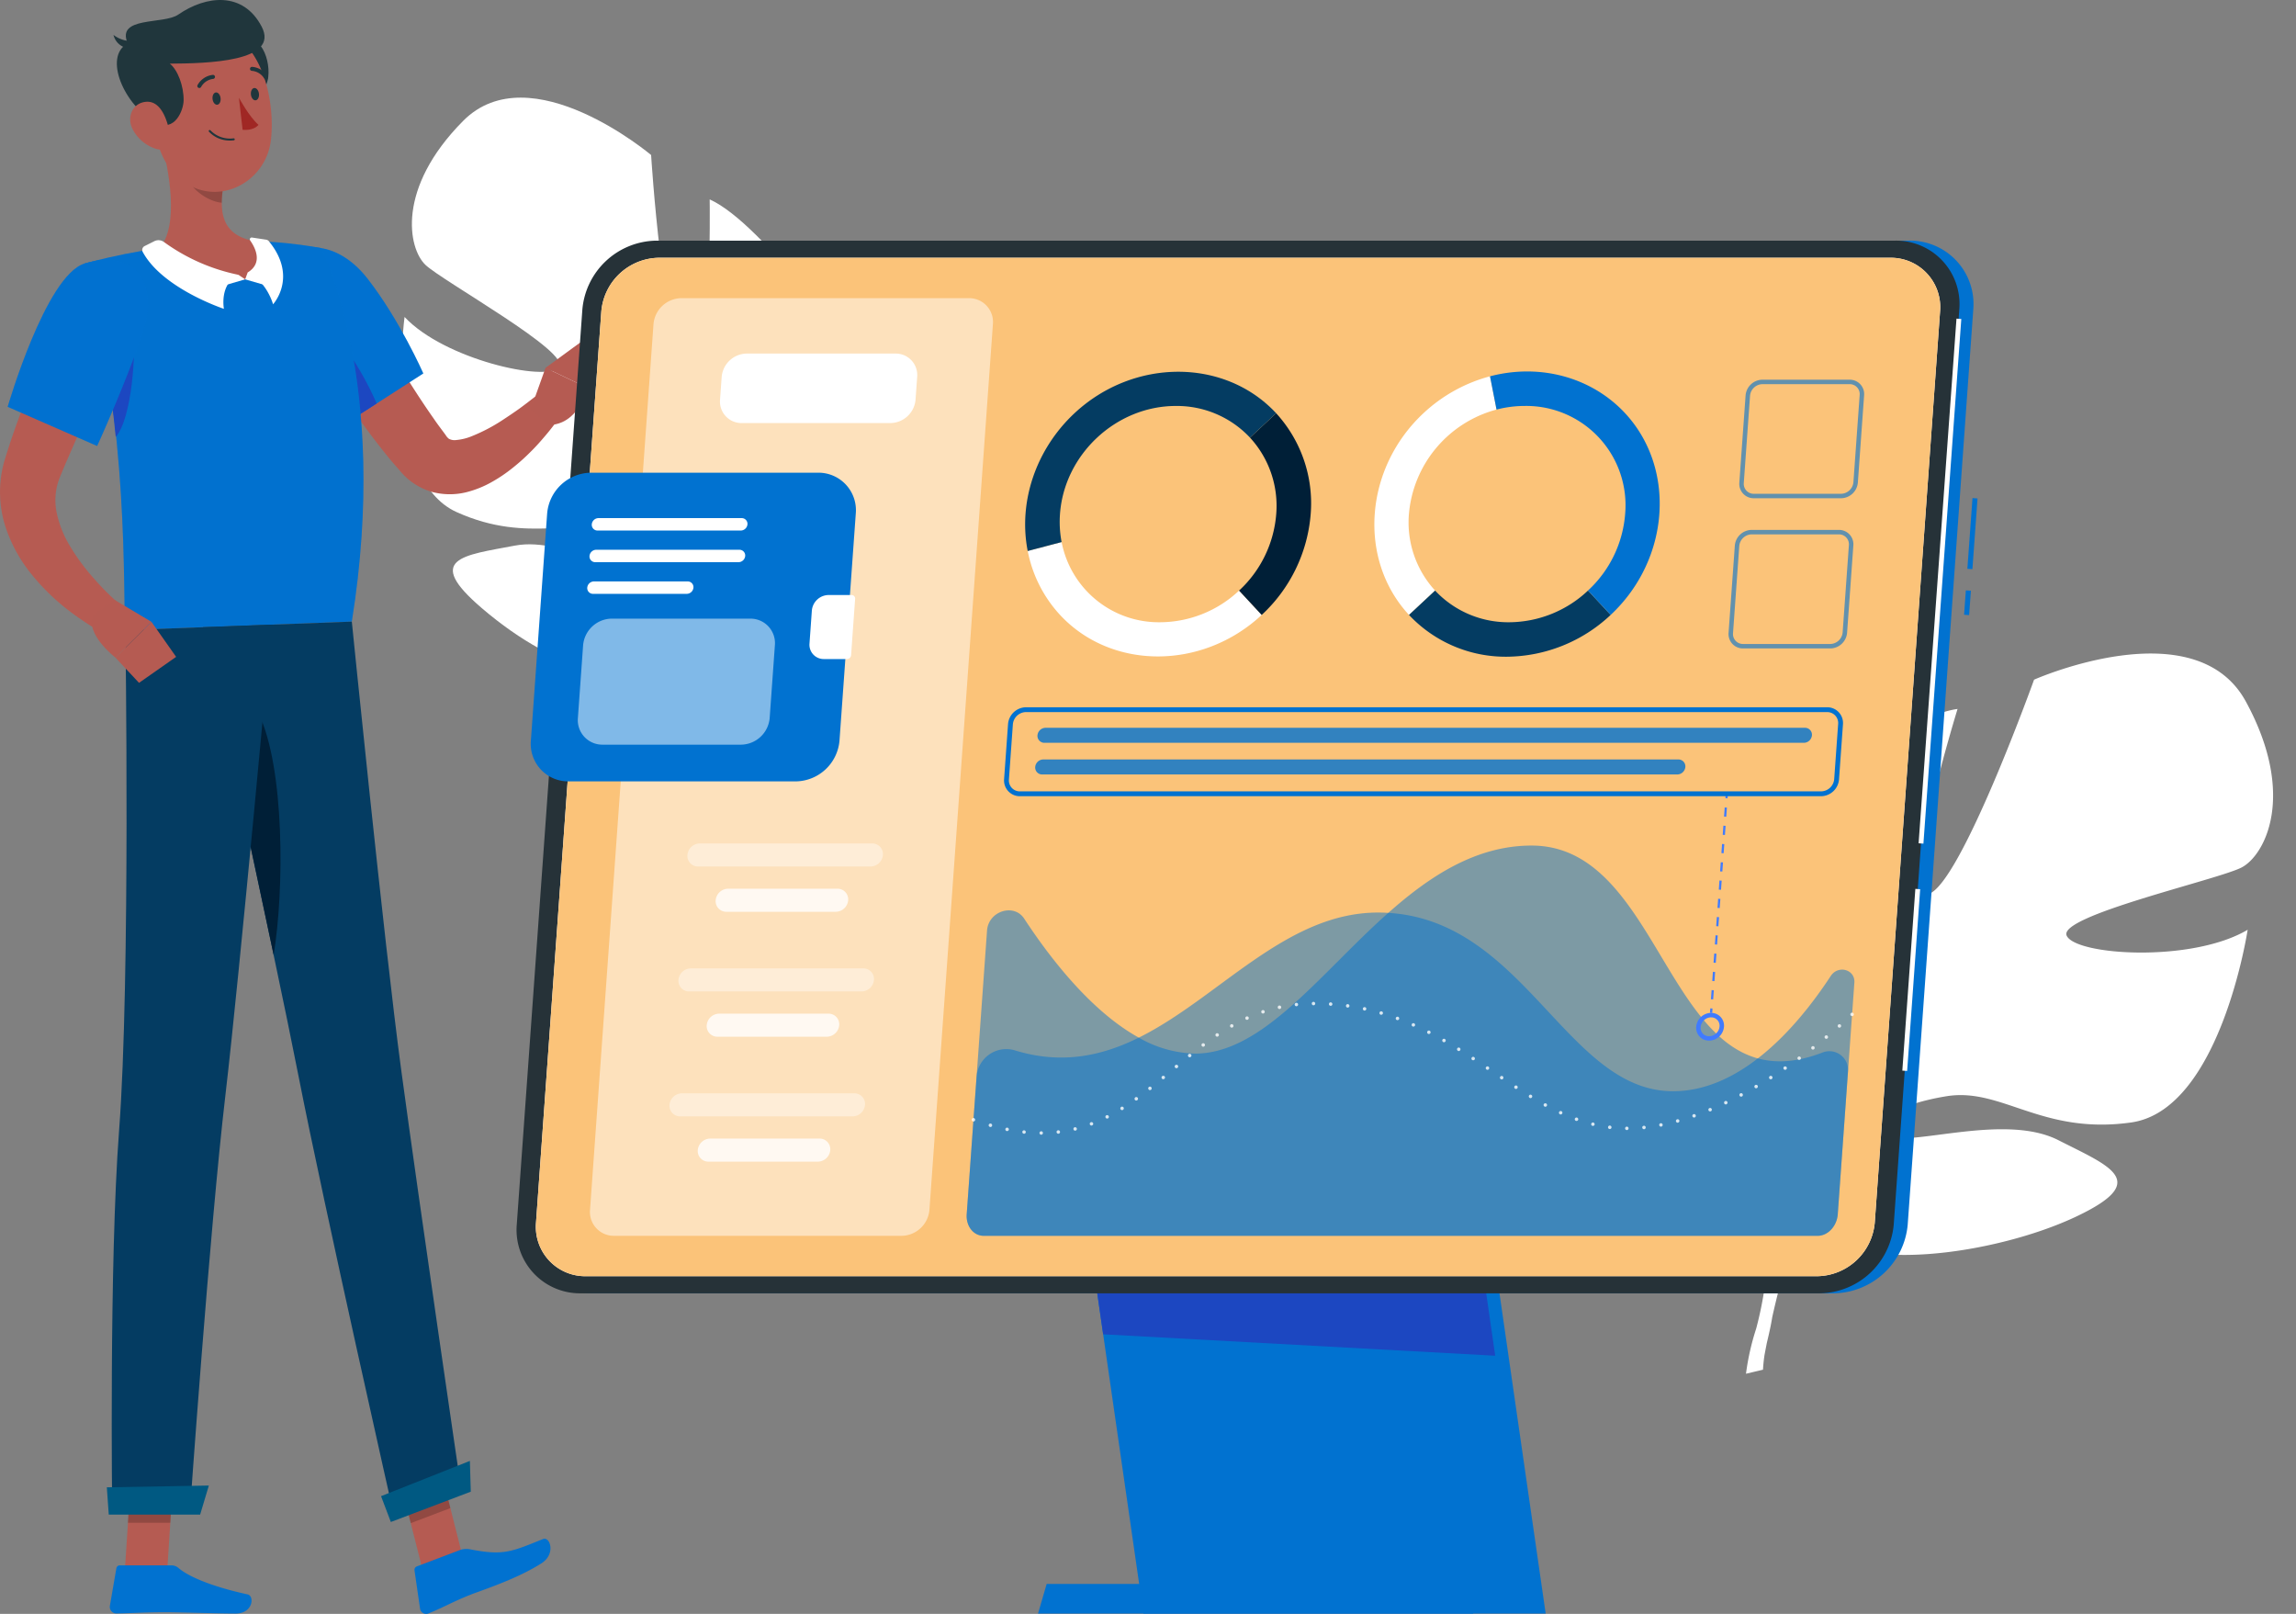 <svg xmlns="http://www.w3.org/2000/svg" width="628.793" height="441.888" viewBox="0 0 628.793 441.888">
  <rect x="0" y="0" width="628.793" height="441.888" fill="#808080" stroke="none"/>
  <g id="Grupo_3588" data-name="Grupo 3588" transform="translate(-1038.424 -1505)">
    <path id="Caminho_3893" data-name="Caminho 3893" d="M1877.177,1108.625c22.751-18.158-4.165-58.165-4.165-58.165s-57.918-9.979-62.718-18.105,51.184-1.138,51.184-1.138c-5.607-17.347-44.409-50.925-44.409-50.925s-51.466,25.5-54.117,16.445,46.723-20.257,46.723-20.257c-11.819-14.015-37.135-20.9-37.135-20.9-38.76-5.525-43.853,44.533-43.853,44.533s-18.026,8.453-43.861,6.256h0a67.749,67.749,0,0,0-12.666-.606l1.9,4.392c1.334-.152,2.643-.25,3.926-.286a.028.028,0,0,1,.023,0h.056c.809.007,1.963.021,3.373.05h.006s0,0,.007,0c3.209.2,5.543.268,7.192.234l.015,0c9.989.446,23.245,1.58,27.174,4.466a9.271,9.271,0,0,1,1.607-1.813l-1.607,1.813c-12.852,14.5.762,53.261,14.139,72.343s15.326,7.39,20.024-8.044-8.074-37.969-7.342-46.58,8.916-.037,13.9,14.391-5.956,27.464,1.675,50.951,57.508,22.278,57.508,22.278c-11.586-13.479-15.1-45.13-10.2-48.532s22.3,38.182,26.7,43.928S1854.426,1126.783,1877.177,1108.625Z" transform="translate(235.737 3353.241) rotate(-80)" fill="#fff"/>
    <path id="Caminho_3894" data-name="Caminho 3894" d="M1830,604.068c-7.044-22.807-45.648-14.247-45.648-14.247s-24.969,41.221-32.611,42.45,14.467-39.411,14.467-39.411c-14.921-.917-52.178,18.641-52.178,18.641s4.049,46.927-3.66,46.237S1708.9,616,1708.9,616c-14.24,4.822-27.082,22.083-27.082,22.083-15.83,27.932,20.855,46.817,20.855,46.817s1.052,16.293-8.365,35.355h0a55.524,55.524,0,0,0-4.257,9.487l3.924-.138q.425-1.595.958-3.083a.024.024,0,0,1,.007-.018l.015-.043c.248-.616.6-1.492,1.048-2.56l0,0s0,0,0-.005c1.116-2.389,1.865-4.15,2.334-5.42a.053.053,0,0,0,0-.012c3.333-7.492,8.17-17.271,11.551-19.405a7.578,7.578,0,0,1-.9-1.77l.9,1.77c7.221,14.156,40.885,15.376,59.458,10.881s10.234-9.485-.141-17.7-31.4-5.212-37.756-8.351,2.642-6.817,15.148-6.3,19.18,12.775,39.395,13.987,34.235-37.224,34.235-37.224c-13.76,4.806-38.974-1.994-40.1-6.757s35.826-5.58,41.532-7.221S1837.041,626.875,1830,604.068Z" transform="matrix(0.809, -0.588, 0.588, 0.809, -318.536, 2205.067)" fill="#fff"/>
    <path id="Caminho_3892" data-name="Caminho 3892" d="M719.906,1259.629s15.544,42.672,7.426,45.074-13.893-48.8-13.893-48.8-44.173-12.945-59.978-8.745c0,0,32.471,38.82,24.011,39.149s-44.125-38.5-44.125-38.5-43.246-.858-45.884,25.12,10.29,36.62,16.763,37.15,46.281-6.56,46.1-1.208-25.758,18.079-41.551,15.892c0,0,23.322,38.2,44.74,32.541s25.934-20.237,39.234-23.492,23.741-1.25,17.6,3.486-29.336,6.053-38.692,17.1-17.233,18.426,3.664,19.008c57.193,1.593,66.114-41.225,66.114-41.225s35.272-28.161,12.274-54.706C753.71,1277.474,736.216,1261.731,719.906,1259.629Z" transform="translate(1509.809 179.136) rotate(39)" fill="#fff"/>
    <g id="Grupo_1113" data-name="Grupo 1113" transform="translate(978.579 1407.608)">
      <g id="Character" transform="translate(59.845 97.392)">
        <g id="Grupo_1100" data-name="Grupo 1100">
          <path id="Caminho_1262" data-name="Caminho 1262" d="M145.2,415.974l10.849-4.115-6.642-26.218-10.849,4.115Z" transform="translate(-29.492 13.757)" fill="#b55b52"/>
          <path id="Caminho_1263" data-name="Caminho 1263" d="M84.527,415.162h11.6l1.738-26.87h-11.6Z" transform="translate(-50.328 14.779)" fill="#b55b52"/>
          <path id="Caminho_1264" data-name="Caminho 1264" d="M98.442,406.715H84.295a.951.951,0,0,0-.948.793l-1.781,10.313a1.8,1.8,0,0,0,1.8,2.065c4.548-.079,7.856-.345,13.589-.345,3.526,0,14.18.366,19.051.366,4.762,0,5.267-4.815,3.251-5.251-9.037-1.957-15.908-4.653-18.9-7.226A2.947,2.947,0,0,0,98.442,406.715Z" transform="translate(-51.478 21.883)" fill="#0172d0"/>
          <path id="Caminho_1265" data-name="Caminho 1265" d="M154.266,404.535l-11.848,4.494a1.013,1.013,0,0,0-.643,1.092l1.514,10.456a1.69,1.69,0,0,0,2.293,1.339c4.245-1.695,7.849-3.842,13.257-5.784,6.323-2.271,12.6-4.7,17.715-7.957,4.017-2.559,2.325-7.4.431-6.643-8.623,3.461-10.737,4.6-19.786,2.858A5.379,5.379,0,0,0,154.266,404.535Z" transform="translate(-28.257 19.853)" fill="#0172d0"/>
          <path id="Caminho_1266" data-name="Caminho 1266" d="M133.01,152.492c3.651,6.453,7.5,13.1,11.374,19.537,3.876,6.464,7.859,12.851,12.081,18.841,1.024,1.517,2.159,2.967,3.179,4.372a3.836,3.836,0,0,0,.9,1.045,3.352,3.352,0,0,0,2.1.33,14.56,14.56,0,0,0,3.876-.921,47.9,47.9,0,0,0,8.948-4.686c1.494-.982,3.011-2,4.5-3.07,1.463-1.063,2.98-2.253,4.333-3.295l6.507,5.793A61.324,61.324,0,0,1,187,195.386c-1.323,1.575-2.7,3.126-4.2,4.588a54.51,54.51,0,0,1-4.764,4.255,40.507,40.507,0,0,1-5.585,3.8,28.02,28.02,0,0,1-7.043,2.867,18.925,18.925,0,0,1-9.36-.028,17.594,17.594,0,0,1-8.539-5.391c-1.391-1.613-2.75-3.118-4.018-4.71A219.016,219.016,0,0,1,129.5,181.3c-4.284-6.686-8.243-13.378-11.99-20.49Z" transform="translate(-37.608 -76.146)" fill="#b65b52"/>
          <g id="Grupo_1094" data-name="Grupo 1094" transform="translate(74.517 67.783)">
            <path id="Caminho_1267" data-name="Caminho 1267" d="M113.929,155.408c-3.129,10.643,18.9,39.659,18.9,39.659l22.207-14.29s-6.528-14.805-15.388-26.094C130.545,143.093,117.362,143.728,113.929,155.408Z" transform="translate(-113.624 -146.312)" fill="#0172d1"/>
            <path id="Caminho_1268" data-name="Caminho 1268" d="M113.929,155.408c-3.129,10.643,18.9,39.659,18.9,39.659l22.207-14.29s-6.528-14.805-15.388-26.094C130.545,143.093,117.362,143.728,113.929,155.408Z" transform="translate(-113.624 -146.312)" fill="#0172d1" opacity="0.2"/>
          </g>
          <path id="Caminho_1269" data-name="Caminho 1269" d="M126.063,161.955c4.568,1.952,11.29,12.953,14.789,21.105l-9.425,6.056a177.475,177.475,0,0,1-14.166-22.2C120.238,163.647,123.649,160.93,126.063,161.955Z" transform="translate(-37.706 -72.582)" fill="#1c47c1"/>
          <path id="Caminho_1270" data-name="Caminho 1270" d="M164.73,181.477l4.07-11.394,11.548,5.511s-2.4,10.162-10.848,10.145Z" transform="translate(-19.401 -69.363)" fill="#b55b52"/>
          <path id="Caminho_1271" data-name="Caminho 1271" d="M177.943,164.667l4.885,5.4-3.614,7.615-11.548-5.511Z" transform="translate(-18.269 -71.451)" fill="#b55b52"/>
          <path id="Caminho_1272" data-name="Caminho 1272" d="M149.412,385.647l3.426,13.513-10.853,4.116-3.426-13.513Z" transform="translate(-29.493 13.759)" opacity="0.2"/>
          <path id="Caminho_1273" data-name="Caminho 1273" d="M86.03,388.3H97.638l-.9,13.85H85.128Z" transform="translate(-50.096 14.781)" opacity="0.2"/>
          <g id="Grupo_1095" data-name="Grupo 1095" transform="translate(23.101 66.043)">
            <path id="Caminho_1274" data-name="Caminho 1274" d="M76.517,151.186c12.5,44.075,10.452,90.84,11.233,100.341,9.094-.326,43.346-1.617,62.018-2.324,10.535-65.7-8.384-102.266-8.384-102.266s-3.979-.773-9.39-1.327c-1.7-.175-3.529-.327-5.434-.427-1.053-.064-2.123-.1-3.208-.119-7-.115-18.435,1-26.313,1.961-1.65.205-3.33.453-4.952.718-1.508.258-2.986.531-4.378.811C81.392,149.811,76.517,151.186,76.517,151.186Z" transform="translate(-76.517 -145.056)" fill="#0172d0"/>
            <path id="Caminho_1275" data-name="Caminho 1275" d="M76.517,151.186c12.5,44.075,10.452,90.84,11.233,100.341,9.094-.326,43.346-1.617,62.018-2.324,10.535-65.7-8.384-102.266-8.384-102.266s-3.979-.773-9.39-1.327c-1.7-.175-3.529-.327-5.434-.427-1.053-.064-2.123-.1-3.208-.119-7-.115-18.435,1-26.313,1.961-1.65.205-3.33.453-4.952.718-1.508.258-2.986.531-4.378.811C81.392,149.811,76.517,151.186,76.517,151.186Z" transform="translate(-76.517 -145.056)" fill="#0172d0" opacity="0.2"/>
          </g>
          <path id="Caminho_1276" data-name="Caminho 1276" d="M88.021,163.126c1.114,4.263-.158,23.72-4.611,28.52-.607-6.231-1.416-12.735-2.486-19.385Z" transform="translate(-51.717 -72.045)" fill="#1c47c1"/>
          <path id="Caminho_1277" data-name="Caminho 1277" d="M91.733,124.956c2.289,8.341,5.1,23.727-.4,29.817,4.941,4.23,11.348,9.067,21.427,8.672s7.806-7.179,4.881-10.629c-9.608-1.552-9.885-8.574-8.731-15.273Z" transform="translate(-47.704 -86.764)" fill="#b55b52"/>
          <g id="Grupo_1096" data-name="Grupo 1096" transform="translate(38.95 65.032)">
            <path id="Caminho_1278" data-name="Caminho 1278" d="M108.33,151.7l1.83,1.238-6.679,1.944,1.72-3.092Z" transform="translate(-81.969 -141.484)" fill="#fff"/>
            <path id="Caminho_1279" data-name="Caminho 1279" d="M108.991,151.229l-.69,1.888,6.706,1.944-.453-3.588Z" transform="translate(-80.11 -141.665)" fill="#fff"/>
            <path id="Caminho_1280" data-name="Caminho 1280" d="M88.623,146.457l2.64-1.325a2.537,2.537,0,0,1,2.652.224,52.674,52.674,0,0,0,20.4,8.977c-5.3,2.53-3.988,9.317-3.988,9.317s-16.836-5.552-22.242-15.6A1.178,1.178,0,0,1,88.623,146.457Z" transform="translate(-87.956 -144.121)" fill="#fff"/>
            <path id="Caminho_1281" data-name="Caminho 1281" d="M113.847,144.916l-3.87-.583a.513.513,0,0,0-.495.805c1.354,1.916,3.6,6.155-.683,8.753,5.3,2.53,6.949,8.721,6.949,8.721s6.9-7.446-1.145-17.267A1.227,1.227,0,0,0,113.847,144.916Z" transform="translate(-79.918 -144.327)" fill="#fff"/>
          </g>
          <path id="Caminho_1282" data-name="Caminho 1282" d="M96.716,128.663l10.166,7.443a27.088,27.088,0,0,0-.464,4.73c-3.644-.254-8.893-3.844-9.557-7.59A12.722,12.722,0,0,1,96.716,128.663Z" transform="translate(-45.685 -85.334)" opacity="0.2"/>
          <path id="Caminho_1283" data-name="Caminho 1283" d="M115.634,115.578c-.464,4.025-4.329,7.5-6.83,8.365L105.69,106.4C112.689,101.47,116.287,109.919,115.634,115.578Z" transform="translate(-42.167 -94.491)" fill="#20363c"/>
          <path id="Caminho_1284" data-name="Caminho 1284" d="M89.162,121.293c2.017,11.337,2.622,18.075,9.063,23.271,9.691,7.816,23.182.963,24.593-10.748,1.271-10.542-2.242-27.31-13.942-30.566A15.7,15.7,0,0,0,89.162,121.293Z" transform="translate(-48.639 -95.37)" fill="#b55b52"/>
          <path id="Caminho_1285" data-name="Caminho 1285" d="M93.617,130.959c5.25,2.791,7.564-3.482,7.608-6.023.072-4.05-1.682-8.492-3.773-10.118,10.137-.061,30.194-.5,25.135-10.159s-15.19-8.552-22.828-3.273c-4.036,2.791-17.089.362-13.852,7.891C79.1,112.891,85,126.383,93.617,130.959Z" transform="translate(-50.939 -97.392)" fill="#20363c"/>
          <path id="Caminho_1286" data-name="Caminho 1286" d="M87.277,105.994a8.285,8.285,0,0,1-5-1.7,4.745,4.745,0,0,0,4.428,3.67Z" transform="translate(-51.196 -94.732)" fill="#20363c"/>
          <path id="Caminho_1287" data-name="Caminho 1287" d="M86.182,124.888a10.954,10.954,0,0,0,6.325,5.466c3.652,1.181,4.489-2.168,3.6-5.695-.8-3.174-2.519-7.5-6.246-7.141C86.193,117.867,84.616,121.7,86.182,124.888Z" transform="translate(-49.922 -89.64)" fill="#b55b52"/>
          <path id="Caminho_1288" data-name="Caminho 1288" d="M154.24,342.886c-4.717-35.1-13.511-122.662-13.511-122.662l-40.77,1.528s19.229,87.508,26.189,122.987,26.315,121.12,26.315,121.12l18.373-6.958S159.148,379.378,154.24,342.886Z" transform="translate(-44.377 -50.028)" fill="#043c62"/>
          <path id="Caminho_1289" data-name="Caminho 1289" d="M113.467,238.354c-2.544.636-6.562,2.2-9.063,4.639,3.845,17.694,8.876,40.982,13.2,61.508C120.55,286.721,120.638,253.17,113.467,238.354Z" transform="translate(-42.663 -43.037)" fill="#001f37"/>
          <path id="Caminho_1290" data-name="Caminho 1290" d="M125.684,220.819s-8.65,94.993-12.613,128.757c-4.338,36.976-9.757,114.47-9.757,114.47H82.062s-.881-68.539,1.882-104.733c3.147-41.229,1.724-136.989,1.724-136.989Z" transform="translate(-51.33 -49.799)" fill="#043c62"/>
          <path id="Caminho_1291" data-name="Caminho 1291" d="M106.511,398.906H81.487l-.526-7.476,27.939-.486Z" transform="translate(-51.703 15.801)" fill="#005982"/>
          <path id="Caminho_1292" data-name="Caminho 1292" d="M159.733,394.5l-21.891,8.3-2.683-7.073,24.329-9.653Z" transform="translate(-30.804 13.924)" fill="#005982"/>
          <path id="Caminho_1293" data-name="Caminho 1293" d="M101.861,117.469c.107.93.686,1.627,1.294,1.557s1.013-.881.906-1.811-.686-1.627-1.294-1.556S101.753,116.539,101.861,117.469Z" transform="translate(-43.65 -90.35)" fill="#20363c"/>
          <path id="Caminho_1294" data-name="Caminho 1294" d="M109.445,116.595c.107.93.686,1.627,1.294,1.557s1.014-.881.906-1.811-.686-1.627-1.294-1.556S109.338,115.665,109.445,116.595Z" transform="translate(-40.726 -90.687)" fill="#20363c"/>
          <path id="Caminho_1295" data-name="Caminho 1295" d="M107.067,116.7s2.732,5.12,5.358,7.439c-1.469,1.725-4.345,1.345-4.345,1.345Z" transform="translate(-41.636 -89.947)" fill="#a02724"/>
          <path id="Caminho_1296" data-name="Caminho 1296" d="M106.753,125.968a7.713,7.713,0,0,1-5.6-2.441.276.276,0,0,1,.424-.352,7.426,7.426,0,0,0,6.336,2.188.275.275,0,1,1,.062.546A8.831,8.831,0,0,1,106.753,125.968Z" transform="translate(-43.942 -87.489)" fill="#20363c"/>
          <path id="Caminho_1297" data-name="Caminho 1297" d="M99.385,115.784a.55.55,0,0,1-.463-.829,5.451,5.451,0,0,1,4.186-2.766.549.549,0,0,1,.051,1.1h0a4.359,4.359,0,0,0-3.289,2.227A.55.55,0,0,1,99.385,115.784Z" transform="translate(-44.806 -91.687)" fill="#20363c"/>
          <path id="Caminho_1298" data-name="Caminho 1298" d="M113.619,114.07a.548.548,0,0,1-.453-.254A4.36,4.36,0,0,0,109.8,111.7a.549.549,0,0,1,.014-1.1,5.462,5.462,0,0,1,4.277,2.622.549.549,0,0,1-.474.845Z" transform="translate(-40.789 -92.298)" fill="#20363c"/>
          <g id="Grupo_1099" data-name="Grupo 1099" transform="translate(0 71.158)">
            <path id="Caminho_1303" data-name="Caminho 1303" d="M95.7,163.552c-3.481,7.17-7.028,14.572-10.467,21.858-1.706,3.665-3.418,7.32-5.032,10.992L77.8,201.9l-1.149,2.752-.287.689-.2.511c-.143.327-.234.66-.356.989a16.8,16.8,0,0,0-.454,8.429,28.965,28.965,0,0,0,3.654,9.217,57.215,57.215,0,0,0,6.6,8.93c1.26,1.438,2.58,2.85,3.968,4.2.693.676,1.4,1.341,2.117,1.987.689.646,1.473,1.337,2.085,1.869l-4.622,7.384a56.969,56.969,0,0,1-5.81-3.4c-1.841-1.212-3.647-2.494-5.4-3.878a59.716,59.716,0,0,1-9.681-9.638,40.559,40.559,0,0,1-7-12.972,31.17,31.17,0,0,1-.671-16.04c.166-.66.315-1.33.52-1.976l.533-1.718.984-3.054c.682-2.015,1.357-4.039,2.106-6.016,1.455-3.982,2.978-7.915,4.614-11.789,3.238-7.794,6.742-15.309,10.7-22.858Z" transform="translate(-59.845 -146.134)" fill="#b65b52"/>
            <g id="Grupo_1098" data-name="Grupo 1098" transform="translate(2.106)">
              <path id="Caminho_1304" data-name="Caminho 1304" d="M82.362,149.764c-10.587,3.316-21,39.211-21,39.211L85.86,199.7s7.923-17.346,12.479-30.94C103.3,153.947,95.186,145.748,82.362,149.764Z" transform="translate(-61.365 -148.747)" fill="#0172d1"/>
              <path id="Caminho_1305" data-name="Caminho 1305" d="M82.362,149.764c-10.587,3.316-21,39.211-21,39.211L85.86,199.7s7.923-17.346,12.479-30.94C103.3,153.947,95.186,145.748,82.362,149.764Z" transform="translate(-61.365 -148.747)" fill="#0172d1" opacity="0.2"/>
            </g>
            <path id="Caminho_1306" data-name="Caminho 1306" d="M84.189,215.915l10.13,6.022-9.853,9.809s-8.557-6.582-6.005-11.739Z" transform="translate(-52.85 -122.847)" fill="#b55b52"/>
            <path id="Caminho_1307" data-name="Caminho 1307" d="M99.28,229.863l-10.161,7.118-6.456-6.911,9.853-9.809Z" transform="translate(-51.046 -121.172)" fill="#b55b52"/>
          </g>
        </g>
      </g>
      <g id="Screen" transform="translate(201.327 163.284)">
        <g id="Grupo_1112" data-name="Grupo 1112">
          <g id="Grupo_1101" data-name="Grupo 1101">
            <rect id="Retângulo_214" data-name="Retângulo 214" width="6.696" height="1.387" transform="matrix(0.072, -0.997, 0.997, 0.072, 396.411, 102.426)" fill="#0172d0"/>
            <rect id="Retângulo_215" data-name="Retângulo 215" width="19.413" height="1.387" transform="translate(397.308 89.842) rotate(-85.856)" fill="#0172d0"/>
            <path id="Caminho_1308" data-name="Caminho 1308" d="M521.657,433.17H182.272a17.365,17.365,0,0,1-17.5-18.855L182.725,163.8a20.647,20.647,0,0,1,20.206-18.855H542.316a17.365,17.365,0,0,1,17.5,18.855L541.863,414.315A20.646,20.646,0,0,1,521.657,433.17Z" transform="translate(-160.888 -144.947)" fill="#0172d0"/>
            <path id="Caminho_1309" data-name="Caminho 1309" d="M401.469,454.12H291.309L271.673,318h110.16Z" transform="translate(-119.646 -78.219)" fill="#0172d0"/>
            <path id="Caminho_1310" data-name="Caminho 1310" d="M386.545,410.384H267.379l-2.366,8.111H384.179Z" transform="translate(-122.214 -42.594)" fill="#0172d0"/>
            <path id="Caminho_1311" data-name="Caminho 1311" d="M387.649,383.526,280.28,377.66,271.673,318H378.2Z" transform="translate(-119.646 -78.219)" fill="#1c47c1"/>
            <path id="Caminho_1312" data-name="Caminho 1312" d="M518.892,433.17H179.507A17.365,17.365,0,0,1,162,414.315L179.96,163.8a20.647,20.647,0,0,1,20.206-18.855H539.551a17.364,17.364,0,0,1,17.5,18.855L539.1,414.315A20.647,20.647,0,0,1,518.892,433.17Z" transform="translate(-161.954 -144.947)" fill="#263238"/>
            <rect id="Retângulo_216" data-name="Retângulo 216" width="144.08" height="1.324" transform="matrix(0.072, -0.997, 0.997, 0.072, 383.955, 164.999)" fill="#fff"/>
            <rect id="Retângulo_217" data-name="Retângulo 217" width="49.889" height="1.324" transform="translate(379.499 227.244) rotate(-85.901)" fill="#fff"/>
          </g>
          <g id="Grupo_1111" data-name="Grupo 1111" transform="translate(3.876 4.689)">
            <g id="Grupo_1102" data-name="Grupo 1102" transform="translate(1.404)">
              <path id="Caminho_1313" data-name="Caminho 1313" d="M516.7,427.176H179.427A13.515,13.515,0,0,1,165.8,412.5l17.884-249.494a16.069,16.069,0,0,1,15.728-14.676H536.692a13.516,13.516,0,0,1,13.625,14.676L532.432,412.5A16.069,16.069,0,0,1,516.7,427.176Z" transform="translate(-165.765 -148.331)" fill="#fff"/>
              <path id="Caminho_1314" data-name="Caminho 1314" d="M516.7,427.176H179.427A13.515,13.515,0,0,1,165.8,412.5l17.884-249.494a16.069,16.069,0,0,1,15.728-14.676H536.692a13.516,13.516,0,0,1,13.625,14.676L532.432,412.5A16.069,16.069,0,0,1,516.7,427.176Z" transform="translate(-165.765 -148.331)" fill="#fbc379"/>
              <path id="Caminho_1315" data-name="Caminho 1315" d="M261.82,413.042H183.052a6.53,6.53,0,0,1-6.582-7.092L193.855,163.4a7.764,7.764,0,0,1,7.6-7.09h78.769a6.529,6.529,0,0,1,6.582,7.09L269.419,405.95A7.765,7.765,0,0,1,261.82,413.042Z" transform="translate(-161.644 -145.254)" fill="#fff" opacity="0.5"/>
            </g>
            <path id="Caminho_1316" data-name="Caminho 1316" d="M248.862,186.283H208.095a5.882,5.882,0,0,1-5.929-6.386l.449-6.252a6.992,6.992,0,0,1,6.845-6.386h40.766a5.881,5.881,0,0,1,5.929,6.386l-.448,6.252A6.994,6.994,0,0,1,248.862,186.283Z" transform="translate(-150.331 -141.032)" fill="#fff"/>
            <g id="Grupo_1103" data-name="Grupo 1103" transform="translate(0 58.84)">
              <path id="Caminho_1317" data-name="Caminho 1317" d="M237.362,275.32H175.123a10.262,10.262,0,0,1-10.343-11.143l4.46-62.238A12.2,12.2,0,0,1,181.183,190.8H243.42a10.263,10.263,0,0,1,10.345,11.143L249.3,264.177A12.2,12.2,0,0,1,237.362,275.32Z" transform="translate(-164.751 -190.796)" fill="#0172d0"/>
              <path id="Caminho_1318" data-name="Caminho 1318" d="M225.045,214.971a4.652,4.652,0,0,0-4.552,4.247l-.647,9.037a3.91,3.91,0,0,0,3.942,4.247h6.318a1.151,1.151,0,0,0,1.129-1.053l1.106-15.425a.968.968,0,0,0-.978-1.053Z" transform="translate(-143.511 -181.474)" fill="#fff"/>
              <path id="Caminho_1319" data-name="Caminho 1319" d="M217.623,203.176h-39.23a1.569,1.569,0,0,1-1.581-1.7h0a1.865,1.865,0,0,1,1.825-1.7h39.23a1.569,1.569,0,0,1,1.581,1.7h0A1.865,1.865,0,0,1,217.623,203.176Z" transform="translate(-160.103 -187.336)" fill="#fff"/>
              <path id="Caminho_1320" data-name="Caminho 1320" d="M217.173,209.431h-39.23a1.568,1.568,0,0,1-1.58-1.7h0a1.864,1.864,0,0,1,1.825-1.7h39.229a1.568,1.568,0,0,1,1.581,1.7h0A1.864,1.864,0,0,1,217.173,209.431Z" transform="translate(-160.275 -184.924)" fill="#fff"/>
              <path id="Caminho_1321" data-name="Caminho 1321" d="M203.17,215.686H177.5a1.569,1.569,0,0,1-1.581-1.7h0a1.865,1.865,0,0,1,1.825-1.7h25.675a1.569,1.569,0,0,1,1.581,1.7h0A1.865,1.865,0,0,1,203.17,215.686Z" transform="translate(-160.449 -182.512)" fill="#fff"/>
              <path id="Caminho_1322" data-name="Caminho 1322" d="M218.786,254.143H180.833a6.708,6.708,0,0,1-6.762-7.284l1.429-19.94a7.977,7.977,0,0,1,7.806-7.283h37.954a6.708,6.708,0,0,1,6.762,7.283l-1.43,19.94A7.975,7.975,0,0,1,218.786,254.143Z" transform="translate(-161.165 -179.675)" fill="#fff" opacity="0.5"/>
            </g>
            <g id="Grupo_1104" data-name="Grupo 1104" transform="translate(37.989 160.358)">
              <path id="Caminho_1323" data-name="Caminho 1323" d="M245.871,270.379H198.647a2.908,2.908,0,0,1-2.932-3.158h0a3.458,3.458,0,0,1,3.385-3.158h47.224a2.909,2.909,0,0,1,2.932,3.158h0A3.459,3.459,0,0,1,245.871,270.379Z" transform="translate(-190.803 -264.063)" fill="#fff" opacity="0.4"/>
              <path id="Caminho_1324" data-name="Caminho 1324" d="M234.2,279.325H204.233a2.909,2.909,0,0,1-2.932-3.158h0a3.459,3.459,0,0,1,3.385-3.159h29.966a2.91,2.91,0,0,1,2.932,3.159h0A3.459,3.459,0,0,1,234.2,279.325Z" transform="translate(-188.65 -260.614)" fill="#fff" opacity="0.8"/>
              <path id="Caminho_1325" data-name="Caminho 1325" d="M244.1,295.066H196.877a2.909,2.909,0,0,1-2.932-3.158h0a3.458,3.458,0,0,1,3.385-3.158h47.224a2.908,2.908,0,0,1,2.932,3.158h0A3.458,3.458,0,0,1,244.1,295.066Z" transform="translate(-191.486 -254.544)" fill="#fff" opacity="0.4"/>
              <path id="Caminho_1326" data-name="Caminho 1326" d="M232.431,304.012H202.464a2.908,2.908,0,0,1-2.932-3.158h0a3.457,3.457,0,0,1,3.384-3.158h29.966a2.908,2.908,0,0,1,2.932,3.158h0A3.457,3.457,0,0,1,232.431,304.012Z" transform="translate(-189.332 -251.094)" fill="#fff" opacity="0.8"/>
              <path id="Caminho_1327" data-name="Caminho 1327" d="M242.332,319.753H195.108a2.908,2.908,0,0,1-2.932-3.158h0a3.458,3.458,0,0,1,3.385-3.158h47.224a2.909,2.909,0,0,1,2.932,3.158h0A3.458,3.458,0,0,1,242.332,319.753Z" transform="translate(-192.168 -245.024)" fill="#fff" opacity="0.4"/>
              <path id="Caminho_1328" data-name="Caminho 1328" d="M230.661,328.7H200.694a2.909,2.909,0,0,1-2.932-3.159h0a3.458,3.458,0,0,1,3.385-3.158h29.966a2.909,2.909,0,0,1,2.932,3.158h0A3.459,3.459,0,0,1,230.661,328.7Z" transform="translate(-190.014 -241.575)" fill="#fff" opacity="0.8"/>
            </g>
            <g id="Grupo_1106" data-name="Grupo 1106" transform="translate(119.375 160.935)">
              <path id="Caminho_1329" data-name="Caminho 1329" d="M487.534,295.1c2.048-3.123,6.741-1.8,6.482,1.814l-4.545,63.391c-.234,3.266-2.7,5.919-5.5,5.919h-228.4c-2.8,0-4.886-2.653-4.651-5.919l2.7-37.663a8.172,8.172,0,0,1,10.285-7.256c12.872,4.013,23.9,1.656,34.154-3.425,21.926-10.885,40.27-34.245,65.477-34.245.966,0,1.918.025,2.843.086,37.494,2.263,48.917,48.834,77.964,48.834,8.585,0,16.422-3.705,23.246-8.988C475.95,311.187,482.774,302.363,487.534,295.1Z" transform="translate(-250.905 -259.374)" fill="#0172d0" opacity="0.5"/>
              <path id="Caminho_1330" data-name="Caminho 1330" d="M492.272,326.327l-2.8,39.088c-.234,3.266-2.7,5.919-5.5,5.919h-228.4c-2.8,0-4.886-2.653-4.651-5.919l5.567-77.673c.381-5.321,7.355-7.558,10.177-3.253,7.287,11.117,18.5,25.476,31.395,32.581a32.1,32.1,0,0,0,15.427,4.366c18.455,0,34.149-21.892,52.893-38.525,11.494-10.2,24.13-18.431,39.246-18.431,31.554,0,36.208,51.269,61.964,58.277,4.966,1.358,10.711,1.064,17.589-1.566A5.117,5.117,0,0,1,492.272,326.327Z" transform="translate(-250.905 -264.479)" fill="#0172d0" opacity="0.5"/>
              <g id="Grupo_1105" data-name="Grupo 1105" transform="translate(1.392 42.802)" opacity="0.8">
                <path id="Caminho_1331" data-name="Caminho 1331" d="M426.042,298.443a.508.508,0,0,1-.333-.139.346.346,0,0,1-.1-.152.429.429,0,0,1-.043-.18.455.455,0,0,1,.14-.333.463.463,0,0,1,.664,0,.426.426,0,0,1,.14.333.74.74,0,0,1-.029.18.551.551,0,0,1-.111.152A.478.478,0,0,1,426.042,298.443Z" transform="translate(-184.947 -294.548)" fill="#fff"/>
                <path id="Caminho_1332" data-name="Caminho 1332" d="M269.643,331.727a.466.466,0,0,1-.471-.47h0a.464.464,0,0,1,.471-.457v-.014a.475.475,0,0,1,.47.471h0a.478.478,0,0,1-.47.485h0Zm-4.753-.262h.014a.461.461,0,0,1-.43-.513h0a.469.469,0,0,1,.527-.416h0a.468.468,0,0,1,.416.513h0a.479.479,0,0,1-.471.43h0A.1.1,0,0,1,264.891,331.465Zm8.965-.416a.471.471,0,0,1,.414-.527h0a.469.469,0,0,1,.527.416h0a.47.47,0,0,1-.414.527h-.055A.478.478,0,0,1,273.856,331.049Zm-13.648-.306a.5.5,0,0,1-.374-.567h0a.5.5,0,0,1,.568-.374h0a.5.5,0,0,1,.374.568h0a.486.486,0,0,1-.472.373h-.1Zm18.276-.47a.469.469,0,0,1,.346-.582h0a.483.483,0,0,1,.568.346h0a.489.489,0,0,1-.346.582h0v-.014h0a.349.349,0,0,1-.111.014h0A.451.451,0,0,1,278.483,330.273Zm151.543.194a.468.468,0,0,1-.471-.473h0a.476.476,0,0,1,.471-.47h0a.466.466,0,0,1,.47.47h0a.466.466,0,0,1-.47.473Zm4.226-.665a.458.458,0,0,1,.416-.513h0a.461.461,0,0,1,.527.414h0a.48.48,0,0,1-.43.527h-.042A.477.477,0,0,1,434.253,329.8Zm-8.965.374a.461.461,0,0,1-.4-.528h0a.471.471,0,0,1,.527-.414h0a.485.485,0,0,1,.414.527h0a.486.486,0,0,1-.47.43h0A.125.125,0,0,1,425.288,330.176Zm-169.681-.568a.478.478,0,0,1-.333-.582h0a.491.491,0,0,1,.6-.333h0a.485.485,0,0,1,.319.6h0a.462.462,0,0,1-.457.333h0A.379.379,0,0,1,255.607,329.608Zm183.3-.457a.457.457,0,0,1,.373-.554h0a.47.47,0,0,1,.556.374h0a.47.47,0,0,1-.374.554h0c-.028,0-.055.012-.083.012h0A.486.486,0,0,1,438.908,329.151Zm-18.277.166a.452.452,0,0,1-.346-.568h0a.47.47,0,0,1,.569-.346h0a.476.476,0,0,1,.346.568h0a.474.474,0,0,1-.457.36h0A.28.28,0,0,1,420.631,329.317Zm-137.658-.388a.463.463,0,0,1,.277-.611h0a.475.475,0,0,1,.608.265h0a.468.468,0,0,1-.276.608h0a.354.354,0,0,1-.166.043h0A.482.482,0,0,1,282.973,328.929Zm160.52-.818a.479.479,0,0,1,.334-.6h0a.48.48,0,0,1,.582.334h0a.477.477,0,0,1-.333.581h0a.371.371,0,0,1-.125.029h0A.477.477,0,0,1,443.493,328.112Zm-27.406-.166h0a.469.469,0,0,1-.291-.6h0a.484.484,0,0,1,.61-.291h0a.484.484,0,0,1,.291.61h0a.48.48,0,0,1-.457.3h0A.282.282,0,0,1,416.087,327.946Zm-128.805-.887a.474.474,0,0,1,.208-.639h0a.485.485,0,0,1,.636.223h0a.462.462,0,0,1-.206.624h0a.409.409,0,0,1-.222.055h0A.473.473,0,0,1,287.282,327.059ZM448,326.726a.46.46,0,0,1,.279-.6l.012-.012a.482.482,0,0,1,.6.291h0a.479.479,0,0,1-.291.61h0a.586.586,0,0,1-.152.026h0A.476.476,0,0,1,448,326.726Zm-36.287-.582h0a.467.467,0,0,1-.236-.624h0a.484.484,0,0,1,.624-.236h0a.471.471,0,0,1,.236.637h0a.489.489,0,0,1-.43.277h0A.327.327,0,0,1,411.709,326.144Zm40.681-1.081a.466.466,0,0,1,.263-.611h0a.447.447,0,0,1,.61.251h0a.466.466,0,0,1-.251.623h0a.4.4,0,0,1-.179.028h0A.483.483,0,0,1,452.39,325.064Zm-161.007-.277a.488.488,0,0,1,.152-.665h0a.472.472,0,0,1,.651.151h0a.474.474,0,0,1-.152.653h0a.415.415,0,0,1-.249.083h0A.5.5,0,0,1,291.383,324.787Zm116.1-.762h0a.481.481,0,0,1-.2-.651h0a.487.487,0,0,1,.653-.18h0a.472.472,0,0,1,.18.637h0a.486.486,0,0,1-.416.249h0A.678.678,0,0,1,407.483,324.024Zm49.217-.859a.467.467,0,0,1,.222-.625h0a.482.482,0,0,1,.637.223h0a.471.471,0,0,1-.236.624h0l.014.014h0a.556.556,0,0,1-.208.042h0A.464.464,0,0,1,456.7,323.165Zm-161.41-.984a.485.485,0,0,1,.111-.665h0a.483.483,0,0,1,.666.1h0a.485.485,0,0,1-.111.665h0a.518.518,0,0,1-.277.1h0A.487.487,0,0,1,295.289,322.182Zm108.106-.527v-.014h0a.454.454,0,0,1-.152-.637h0a.445.445,0,0,1,.637-.166h0a.465.465,0,0,1,.166.651h0a.484.484,0,0,1-.4.236h0A.518.518,0,0,1,403.4,321.655Zm57.516-.6a.466.466,0,0,1,.193-.637h0a.479.479,0,0,1,.639.194h0a.483.483,0,0,1-.194.651h0a.652.652,0,0,1-.223.055h0A.471.471,0,0,1,460.912,321.059ZM299.06,319.341a.467.467,0,0,1,.069-.665h0a.476.476,0,0,1,.664.069h0a.493.493,0,0,1-.068.678h0a.5.5,0,0,1-.3.1h0A.422.422,0,0,1,299.06,319.341Zm100.345-.208v-.014h0a.469.469,0,0,1-.139-.651h0a.488.488,0,0,1,.665-.139h0a.486.486,0,0,1,.139.651h0a.467.467,0,0,1-.4.22h0A.571.571,0,0,1,399.4,319.133Zm65.621-.346a.474.474,0,0,1,.168-.651h0a.49.49,0,0,1,.651.166h0a.49.49,0,0,1-.166.651h0a.565.565,0,0,1-.249.069h0A.469.469,0,0,1,465.025,318.787Zm-69.542-2.272a.486.486,0,0,1-.125-.667h0a.5.5,0,0,1,.665-.123h0a.5.5,0,0,1,.125.665h0a.488.488,0,0,1-.4.208h0A.489.489,0,0,1,395.484,316.514Zm73.562-.166a.494.494,0,0,1,.152-.666h0a.473.473,0,0,1,.651.154h0a.472.472,0,0,1-.152.65h0a.388.388,0,0,1-.249.085h0A.5.5,0,0,1,469.045,316.348Zm-166.341.026a.476.476,0,0,1,.055-.664h0a.5.5,0,0,1,.679.055h0a.465.465,0,0,1-.071.664h0a.406.406,0,0,1-.3.111h0A.486.486,0,0,1,302.7,316.375Zm170.289-2.6a.483.483,0,0,1,.111-.664h0a.474.474,0,0,1,.667.125h0a.466.466,0,0,1-.125.65h0a.481.481,0,0,1-.263.085h0A.467.467,0,0,1,472.993,313.77Zm-81.4.111a.458.458,0,0,1-.123-.65h0a.469.469,0,0,1,.651-.139h0a.474.474,0,0,1,.125.665h0a.446.446,0,0,1-.388.208h0A.488.488,0,0,1,391.589,313.88Zm-85.27-.525a.456.456,0,0,1,.055-.665h0a.48.48,0,0,1,.667.055h0a.479.479,0,0,1-.055.665h0a.438.438,0,0,1-.3.111h0A.451.451,0,0,1,306.319,313.355Zm81.364-2.078a.464.464,0,0,1-.14-.651h0a.463.463,0,0,1,.653-.14h0a.473.473,0,0,1,.139.653h0a.445.445,0,0,1-.388.206h0A.442.442,0,0,1,387.683,311.277Zm89.163-.222a.453.453,0,0,1,.1-.651h0a.479.479,0,0,1,.664.1h0a.482.482,0,0,1-.111.665h0a.492.492,0,0,1-.276.083h0A.426.426,0,0,1,476.846,311.055Zm-166.909-.707a.468.468,0,0,1,.069-.665h0a.478.478,0,0,1,.665.069h0a.464.464,0,0,1-.069.664h0a.413.413,0,0,1-.306.112h0A.458.458,0,0,1,309.937,310.349Zm73.8-1.607a.472.472,0,0,1-.151-.651h0a.473.473,0,0,1,.651-.152h0a.473.473,0,0,1,.152.651h0a.483.483,0,0,1-.4.236h0A.422.422,0,0,1,383.732,308.741Zm96.881-.5a.468.468,0,0,1,.085-.665h0a.469.469,0,0,1,.665.083h0a.5.5,0,0,1-.083.665h-.014a.424.424,0,0,1-.277.1h0A.471.471,0,0,1,480.613,308.242Zm-166.991-.8a.481.481,0,0,1,.1-.665h0a.483.483,0,0,1,.665.1h0a.481.481,0,0,1-.1.664h0a.5.5,0,0,1-.276.1h0A.485.485,0,0,1,313.622,307.439Zm66.078-1.095a.473.473,0,0,1-.165-.653h0a.458.458,0,0,1,.637-.165h0a.451.451,0,0,1,.18.637h0a.488.488,0,0,1-.416.249h0A.6.6,0,0,1,379.7,306.344ZM484.287,305.3a.468.468,0,0,1,.069-.665h0a.468.468,0,0,1,.665.068h0a.48.48,0,0,1-.055.666h0a.55.55,0,0,1-.306.111h0A.464.464,0,0,1,484.287,305.3Zm-166.84-.61a.472.472,0,0,1,.123-.665h0a.49.49,0,0,1,.666.139h0a.471.471,0,0,1-.14.651h0a.459.459,0,0,1-.262.083h0A.479.479,0,0,1,317.447,304.7Zm58.14-.582a.471.471,0,0,1-.194-.637h0a.478.478,0,0,1,.637-.209h0a.512.512,0,0,1,.206.653h0a.505.505,0,0,1-.428.249h0A.435.435,0,0,1,375.586,304.113Zm112.3-1.843a.479.479,0,0,1,.043-.665h.014a.48.48,0,0,1,.665.04h0a.48.48,0,0,1-.055.667h0a.432.432,0,0,1-.3.125h0A.471.471,0,0,1,487.888,302.271Zm-166.465-.083a.471.471,0,0,1,.18-.653h0a.474.474,0,0,1,.637.182h0a.478.478,0,0,1-.18.651h.012a.522.522,0,0,1-.234.055h0A.472.472,0,0,1,321.423,302.187Zm49.951-.085h0a.471.471,0,0,1-.236-.624h0a.467.467,0,0,1,.623-.236h0a.465.465,0,0,1,.236.625h0a.474.474,0,0,1-.43.277h0A.459.459,0,0,1,371.374,302.1Zm-4.323-1.758a.462.462,0,0,1-.277-.61h0a.486.486,0,0,1,.61-.278h0a.492.492,0,0,1,.277.611h0a.463.463,0,0,1-.443.3h0A.365.365,0,0,1,367.051,300.345Zm-41.471-.333a.479.479,0,0,1,.236-.624h0a.475.475,0,0,1,.637.236h0a.478.478,0,0,1-.249.624h0a.445.445,0,0,1-.2.042h0A.463.463,0,0,1,325.58,300.012Zm37.037-1.122a.485.485,0,0,1-.319-.6h0a.485.485,0,0,1,.6-.317h0a.478.478,0,0,1,.319.6h0a.494.494,0,0,1-.457.333h0A.52.52,0,0,1,362.617,298.89Zm-32.688-.651a.473.473,0,0,1,.306-.6h0a.472.472,0,0,1,.6.3h0a.473.473,0,0,1-.3.6h0a.5.5,0,0,1-.152.028h0A.473.473,0,0,1,329.929,298.238Zm28.169-.5a.472.472,0,0,1-.359-.554h0a.458.458,0,0,1,.568-.36h0a.457.457,0,0,1,.36.553h0a.478.478,0,0,1-.471.375h0A.281.281,0,0,1,358.1,297.74Zm-23.666-.79a.476.476,0,0,1,.376-.568h0a.469.469,0,0,1,.553.359h0a.468.468,0,0,1-.359.569h0c-.028,0-.069.012-.1.012h0A.489.489,0,0,1,334.433,296.95Zm19.081-.014h0a.482.482,0,0,1-.4-.542h0a.46.46,0,0,1,.526-.4h.014a.487.487,0,0,1,.4.542h0a.489.489,0,0,1-.471.4h-.069Zm-14.452-.79a.467.467,0,0,1,.416-.513h0a.462.462,0,0,1,.527.414h0a.49.49,0,0,1-.431.528h-.04A.48.48,0,0,1,339.062,296.146Zm9.809.3h.015a.458.458,0,0,1-.443-.5h0a.468.468,0,0,1,.5-.443h0a.479.479,0,0,1,.443.513h0a.471.471,0,0,1-.471.443h0C348.9,296.465,348.886,296.45,348.871,296.45Zm-5.125-.608a.458.458,0,0,1,.471-.471h0a.466.466,0,0,1,.471.471h0a.469.469,0,0,1-.471.471h0A.468.468,0,0,1,343.745,295.841Z" transform="translate(-250.619 -295.369)" fill="#fff"/>
                <path id="Caminho_1333" data-name="Caminho 1333" d="M252.381,319.276a.409.409,0,0,1-.18-.043.367.367,0,0,1-.152-.111.274.274,0,0,1-.1-.151.384.384,0,0,1-.042-.18.508.508,0,0,1,.139-.333.346.346,0,0,1,.152-.1.411.411,0,0,1,.36,0,.283.283,0,0,1,.152.1.448.448,0,0,1,.139.333.364.364,0,0,1-.029.18.293.293,0,0,1-.109.151.476.476,0,0,1-.333.154Z" transform="translate(-251.91 -286.52)" fill="#fff"/>
              </g>
            </g>
            <g id="Grupo_1109" data-name="Grupo 1109" transform="translate(135.391 31.129)">
              <g id="Grupo_1107" data-name="Grupo 1107" transform="translate(0 0.077)">
                <path id="Caminho_1334" data-name="Caminho 1334" d="M324.1,221.272h0l-3.237-3.485a31.724,31.724,0,0,1-21.565,8.671,27.1,27.1,0,0,1-27.037-21.949l-4.851,1.275h0l-4.434,1.165a35.8,35.8,0,0,0,8.853,17.507c14.064,15.149,38.992,15.149,55.227,0Z" transform="translate(-262.268 -157.875)" fill="#fff"/>
                <path id="Caminho_1335" data-name="Caminho 1335" d="M314.9,179.047,310.666,183h0l-2.924,2.73a27.561,27.561,0,0,1,7.18,20.934,31.881,31.881,0,0,1-10.173,20.945l2.534,2.728h0l3.658,3.941a42.16,42.16,0,0,0,13.418-27.614A36.52,36.52,0,0,0,314.9,179.047Z" transform="translate(-246.159 -167.693)" fill="#001f37"/>
                <path id="Caminho_1336" data-name="Caminho 1336" d="M331.205,182.207c-14.064-15.139-38.994-15.139-55.227,0-10.551,9.856-15.448,24.262-12.811,37.72l5.484-1.441h0l3.8-1a29.389,29.389,0,0,1-.445-7.667c1.172-16.347,15.38-29.6,31.727-29.6a27.422,27.422,0,0,1,20.313,8.671l3.747-3.5h0Z" transform="translate(-262.464 -170.852)" fill="#043c62"/>
              </g>
              <g id="Grupo_1108" data-name="Grupo 1108" transform="translate(95.64)">
                <path id="Caminho_1337" data-name="Caminho 1337" d="M344.385,233.9h0l3.736-3.486a27.591,27.591,0,0,1-7.171-20.943,32.467,32.467,0,0,1,24-28.611l-.934-4.761h0l-.854-4.349a42.774,42.774,0,0,0-18.23,10.107c-16.237,15.15-18.023,40.079-3.959,55.227Z" transform="translate(-331.488 -170.428)" fill="#fff"/>
                <path id="Caminho_1338" data-name="Caminho 1338" d="M393.561,220.764l-3.668-3.95h0l-2.533-2.728a31.69,31.69,0,0,1-21.556,8.681,27.441,27.441,0,0,1-20.323-8.671l-2.925,2.73h0l-4.222,3.939a36.3,36.3,0,0,0,26.793,11.44A41.968,41.968,0,0,0,393.561,220.764Z" transform="translate(-328.849 -154.105)" fill="#043c62"/>
                <path id="Caminho_1339" data-name="Caminho 1339" d="M387.386,237.455c16.224-15.149,18.011-40.077,3.959-55.227-9.151-9.845-23.281-13.708-37-10.107L355.4,177.5h0l.732,3.73a30.775,30.775,0,0,1,7.737-.995,27.192,27.192,0,0,1,27.483,29.606,31.857,31.857,0,0,1-10.172,20.934l3.245,3.5h0Z" transform="translate(-322.674 -170.797)" fill="#0172d0"/>
              </g>
            </g>
            <path id="Caminho_1340" data-name="Caminho 1340" d="M433.829,173.645a2.72,2.72,0,0,1,2.753,2.969l-1.713,23.9a3.481,3.481,0,0,1-3.367,3.144H407.6a2.718,2.718,0,0,1-2.752-2.969l1.713-23.9a3.48,3.48,0,0,1,3.366-3.145h23.9m0-1.222h-23.9a4.686,4.686,0,0,0-4.585,4.279l-1.713,23.9a3.939,3.939,0,0,0,3.971,4.279h23.9a4.685,4.685,0,0,0,4.586-4.279l1.713-23.9a3.941,3.941,0,0,0-3.973-4.279Z" transform="translate(-72.643 -139.041)" fill="#0172d0" opacity="0.61"/>
            <path id="Caminho_1341" data-name="Caminho 1341" d="M431.7,203.326a2.718,2.718,0,0,1,2.752,2.968l-1.713,23.9a3.479,3.479,0,0,1-3.366,3.144h-23.9a2.716,2.716,0,0,1-2.752-2.969l1.713-23.9a3.479,3.479,0,0,1,3.366-3.144h23.9m0-1.223H407.8a4.684,4.684,0,0,0-4.585,4.279l-1.714,23.9a3.941,3.941,0,0,0,3.972,4.28h23.9a4.685,4.685,0,0,0,4.585-4.28l1.714-23.9A3.941,3.941,0,0,0,431.7,202.1Z" transform="translate(-73.464 -127.596)" fill="#0172d0" opacity="0.61"/>
            <path id="Caminho_1342" data-name="Caminho 1342" d="M399.18,298.769a2.273,2.273,0,0,1,2.313,2.494,2.916,2.916,0,0,1-2.857,2.67,2.273,2.273,0,0,1-2.312-2.5,2.915,2.915,0,0,1,2.857-2.669m0-1.223a4.155,4.155,0,0,0-4.078,3.8,3.5,3.5,0,0,0,3.533,3.8,4.152,4.152,0,0,0,4.076-3.8,3.494,3.494,0,0,0-3.532-3.8Z" transform="translate(-75.932 -90.794)" fill="#407bff"/>
            <g id="Grupo_1110" data-name="Grupo 1110" transform="translate(322.943 146.74)">
              <path id="Caminho_1343" data-name="Caminho 1343" d="M398.431,297.913l-.609-.043.088-1.219.609.043Z" transform="translate(-397.822 -237.879)" fill="#407bff"/>
              <path id="Caminho_1344" data-name="Caminho 1344" d="M398.623,309.51l-.608-.043.18-2.5.608.043Zm.359-5-.61-.044.18-2.5.61.043Zm.359-5.006-.61-.043.18-2.5.61.043Zm.358-5-.608-.043.18-2.5.608.043Zm.359-5-.608-.044.18-2.5.608.043Zm.36-5-.608-.043.179-2.5.608.043Zm.359-5-.61-.043.179-2.5.61.043Zm.359-5-.61-.044.179-2.5.61.043Zm.357-5.006-.608-.043.18-2.5.608.043Zm.359-5-.608-.043.18-2.5.608.044Zm.359-5-.608-.043.179-2.5.61.043Z" transform="translate(-397.748 -253.199)" fill="#407bff"/>
              <rect id="Retângulo_218" data-name="Retângulo 218" width="1.222" height="0.61" transform="translate(4.214 1.219) rotate(-85.938)" fill="#407bff"/>
            </g>
            <path id="Caminho_1345" data-name="Caminho 1345" d="M482.054,261.509H262.647a4.315,4.315,0,0,1-4.338-4.676l1.082-15.1a5.006,5.006,0,0,1,4.908-4.581H483.707a4.313,4.313,0,0,1,4.338,4.675l-1.082,15.106A5.009,5.009,0,0,1,482.054,261.509ZM264.3,238.473a3.661,3.661,0,0,0-3.587,3.349l-1.082,15.106a2.987,2.987,0,0,0,3.018,3.253H482.054a3.661,3.661,0,0,0,3.589-3.349l1.082-15.1a2.99,2.99,0,0,0-3.018-3.255Z" transform="translate(-128.68 -114.084)" fill="#0172d0"/>
            <path id="Caminho_1346" data-name="Caminho 1346" d="M474.8,245.32H266.813a1.893,1.893,0,0,1-1.908-2.055h0a2.251,2.251,0,0,1,2.2-2.056H475.091A1.893,1.893,0,0,1,477,243.265h0A2.251,2.251,0,0,1,474.8,245.32Z" transform="translate(-126.134 -112.517)" fill="#0172d0" fill-rule="evenodd" opacity="0.8"/>
            <path id="Caminho_1347" data-name="Caminho 1347" d="M440.309,251.575H266.364a1.894,1.894,0,0,1-1.908-2.055h0a2.252,2.252,0,0,1,2.2-2.056H440.6a1.9,1.9,0,0,1,1.908,2.056h0A2.252,2.252,0,0,1,440.309,251.575Z" transform="translate(-126.307 -110.105)" fill="#0172d0" fill-rule="evenodd" opacity="0.8"/>
          </g>
        </g>
      </g>
    </g>
  </g>
</svg>
